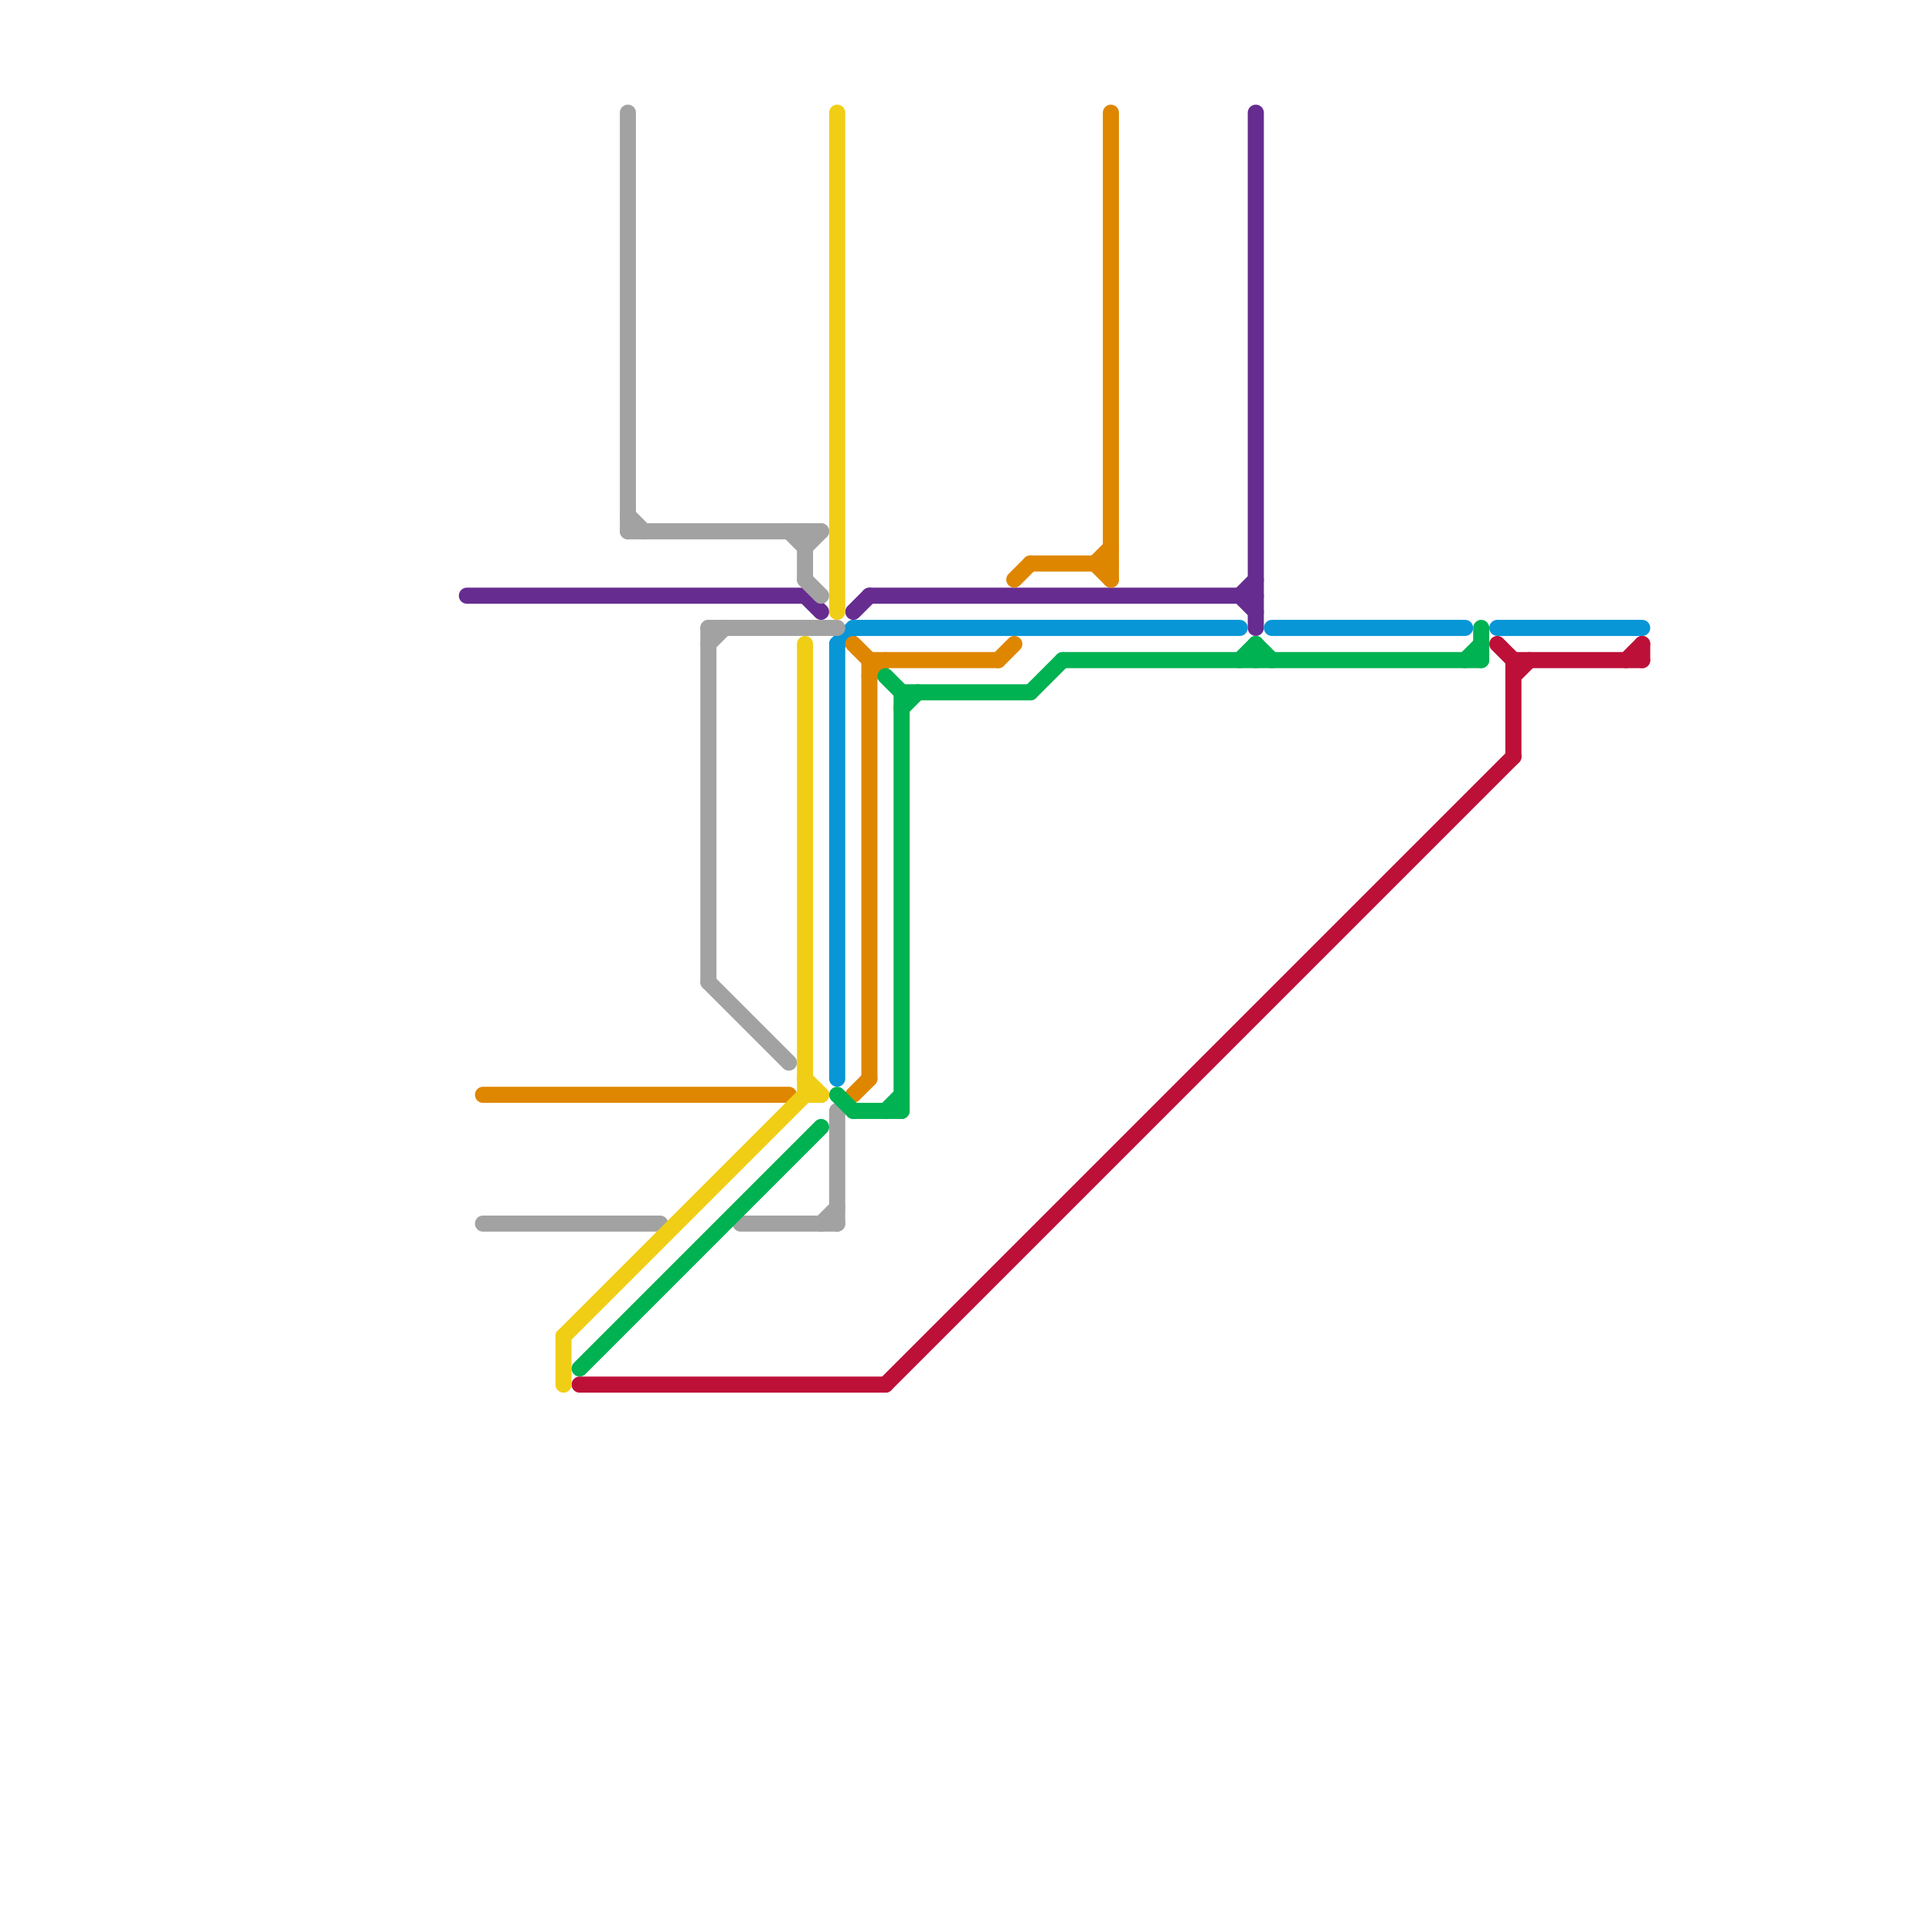 
<svg version="1.1" xmlns="http://www.w3.org/2000/svg" viewBox="0 0 120 120">
<style>text { font: 1px Helvetica; font-weight: 600; white-space: pre; dominant-baseline: central; } line { stroke-width: 1; fill: none; stroke-linecap: round; stroke-linejoin: round; } .c0 { stroke: #0896d7 } .c1 { stroke: #bd1038 } .c2 { stroke: #662c90 } .c3 { stroke: #df8600 } .c4 { stroke: #a2a2a2 } .c5 { stroke: #f0ce15 } .c6 { stroke: #00b251 }</style><defs><g id="wm-xf"><circle r="1.2" fill="#000"/><circle r="0.9" fill="#fff"/><circle r="0.6" fill="#000"/><circle r="0.3" fill="#fff"/></g><g id="wm"><circle r="0.6" fill="#000"/><circle r="0.3" fill="#fff"/></g></defs><line class="c0" x1="93" y1="39" x2="102" y2="39"/><line class="c0" x1="79" y1="39" x2="91" y2="39"/><line class="c0" x1="53" y1="39" x2="77" y2="39"/><line class="c0" x1="52" y1="40" x2="53" y2="39"/><line class="c0" x1="52" y1="40" x2="52" y2="67"/><line class="c1" x1="55" y1="86" x2="94" y2="47"/><line class="c1" x1="36" y1="86" x2="55" y2="86"/><line class="c1" x1="94" y1="41" x2="94" y2="47"/><line class="c1" x1="102" y1="40" x2="102" y2="41"/><line class="c1" x1="101" y1="41" x2="102" y2="40"/><line class="c1" x1="93" y1="40" x2="94" y2="41"/><line class="c1" x1="94" y1="41" x2="102" y2="41"/><line class="c1" x1="94" y1="42" x2="95" y2="41"/><line class="c2" x1="77" y1="37" x2="78" y2="36"/><line class="c2" x1="78" y1="7" x2="78" y2="39"/><line class="c2" x1="29" y1="37" x2="50" y2="37"/><line class="c2" x1="77" y1="37" x2="78" y2="38"/><line class="c2" x1="53" y1="38" x2="54" y2="37"/><line class="c2" x1="50" y1="37" x2="51" y2="38"/><line class="c2" x1="54" y1="37" x2="78" y2="37"/><line class="c3" x1="53" y1="40" x2="54" y2="41"/><line class="c3" x1="68" y1="35" x2="69" y2="34"/><line class="c3" x1="54" y1="41" x2="62" y2="41"/><line class="c3" x1="69" y1="7" x2="69" y2="36"/><line class="c3" x1="54" y1="42" x2="55" y2="41"/><line class="c3" x1="62" y1="41" x2="63" y2="40"/><line class="c3" x1="63" y1="36" x2="64" y2="35"/><line class="c3" x1="64" y1="35" x2="69" y2="35"/><line class="c3" x1="68" y1="35" x2="69" y2="36"/><line class="c3" x1="30" y1="68" x2="49" y2="68"/><line class="c3" x1="53" y1="68" x2="54" y2="67"/><line class="c3" x1="54" y1="41" x2="54" y2="67"/><line class="c4" x1="51" y1="76" x2="52" y2="75"/><line class="c4" x1="39" y1="7" x2="39" y2="33"/><line class="c4" x1="44" y1="39" x2="52" y2="39"/><line class="c4" x1="39" y1="33" x2="51" y2="33"/><line class="c4" x1="44" y1="39" x2="44" y2="61"/><line class="c4" x1="52" y1="69" x2="52" y2="76"/><line class="c4" x1="50" y1="36" x2="51" y2="37"/><line class="c4" x1="44" y1="61" x2="49" y2="66"/><line class="c4" x1="44" y1="40" x2="45" y2="39"/><line class="c4" x1="30" y1="76" x2="41" y2="76"/><line class="c4" x1="39" y1="32" x2="40" y2="33"/><line class="c4" x1="49" y1="33" x2="50" y2="34"/><line class="c4" x1="46" y1="76" x2="52" y2="76"/><line class="c4" x1="50" y1="33" x2="50" y2="36"/><line class="c4" x1="50" y1="34" x2="51" y2="33"/><line class="c5" x1="35" y1="83" x2="50" y2="68"/><line class="c5" x1="50" y1="68" x2="51" y2="68"/><line class="c5" x1="35" y1="83" x2="35" y2="86"/><line class="c5" x1="50" y1="40" x2="50" y2="68"/><line class="c5" x1="50" y1="67" x2="51" y2="68"/><line class="c5" x1="52" y1="7" x2="52" y2="38"/><line class="c6" x1="78" y1="40" x2="78" y2="41"/><line class="c6" x1="64" y1="43" x2="66" y2="41"/><line class="c6" x1="77" y1="41" x2="78" y2="40"/><line class="c6" x1="92" y1="39" x2="92" y2="41"/><line class="c6" x1="52" y1="68" x2="53" y2="69"/><line class="c6" x1="53" y1="69" x2="56" y2="69"/><line class="c6" x1="55" y1="42" x2="56" y2="43"/><line class="c6" x1="56" y1="43" x2="56" y2="69"/><line class="c6" x1="91" y1="41" x2="92" y2="40"/><line class="c6" x1="78" y1="40" x2="79" y2="41"/><line class="c6" x1="36" y1="85" x2="51" y2="70"/><line class="c6" x1="56" y1="43" x2="64" y2="43"/><line class="c6" x1="56" y1="44" x2="57" y2="43"/><line class="c6" x1="55" y1="69" x2="56" y2="68"/><line class="c6" x1="66" y1="41" x2="92" y2="41"/>
</svg>
